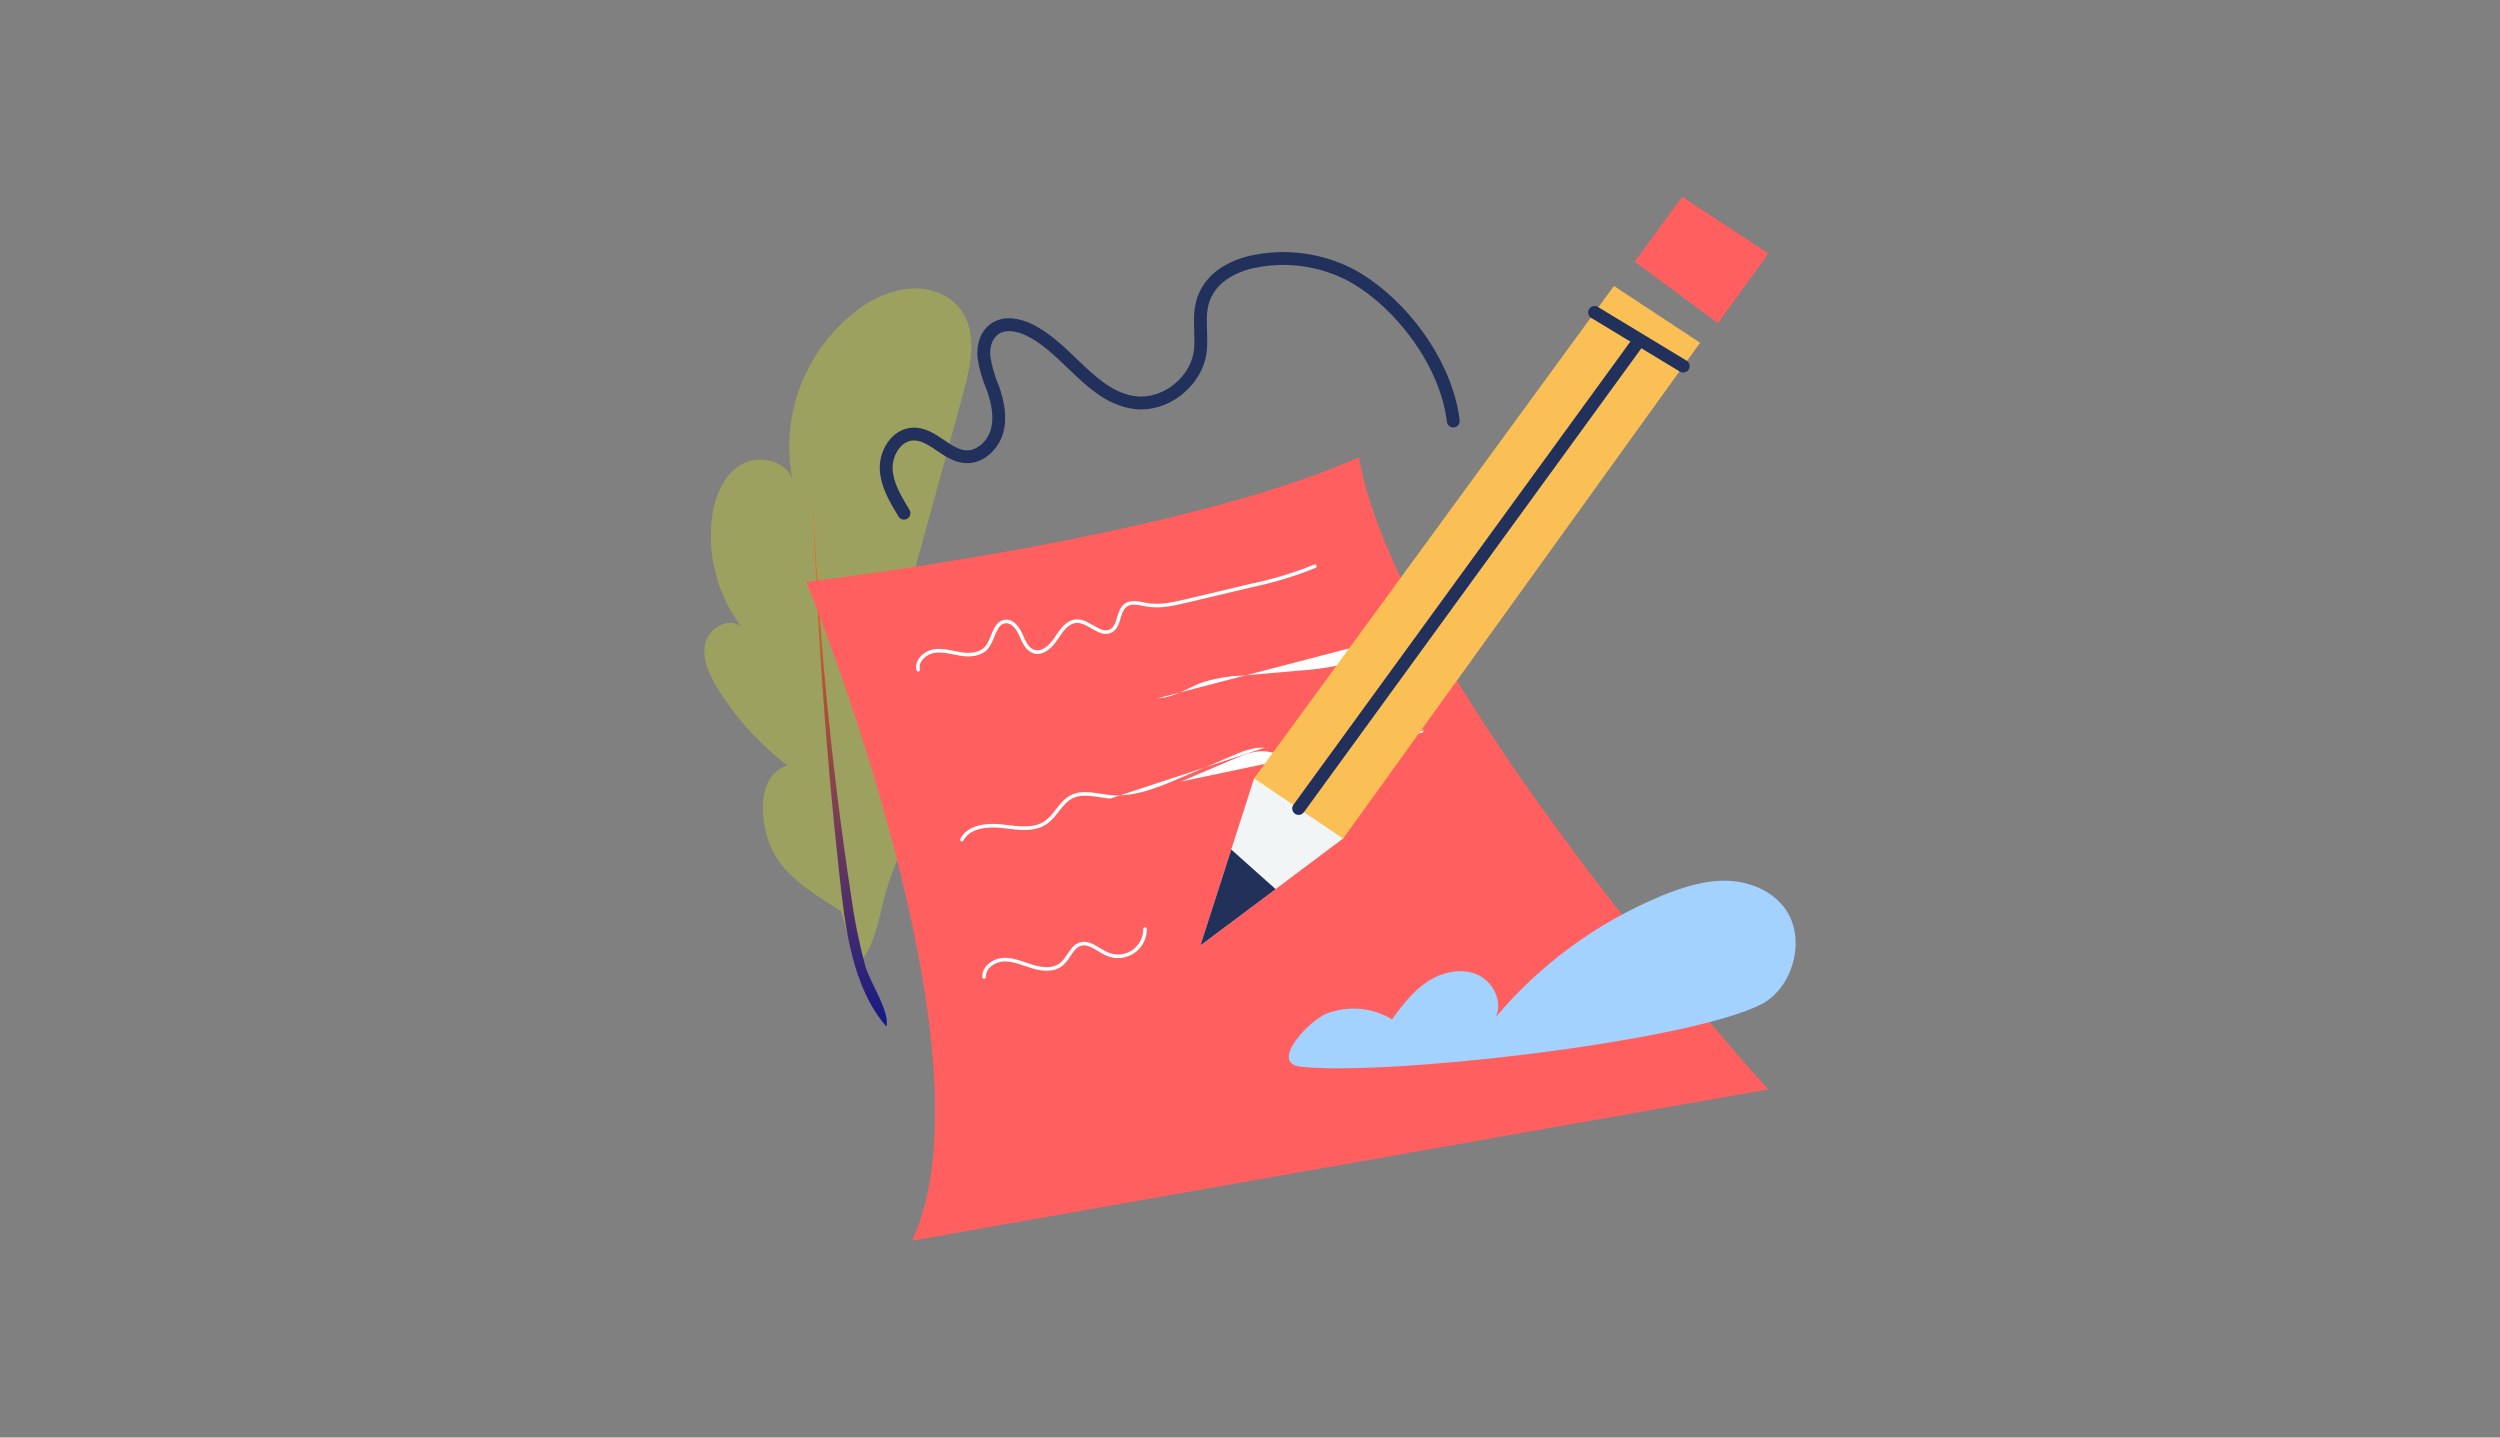 <svg width="480" height="276" viewBox="0 0 480 276" fill="none" xmlns="http://www.w3.org/2000/svg">
<rect x="0" y="0" width="480" height="276" fill="#808080" stroke="none"/>
<path d="M161.473 174.938C156.477 171.754 150.433 168.304 147.986 162.582C145.953 157.807 145.051 149.086 151.151 146.942C145.77 142.83 141.199 137.755 137.673 131.974C136.099 129.388 134.701 126.371 135.437 123.436C136.173 120.501 140.037 118.376 142.365 120.363C137.848 114.42 135.813 106.957 136.688 99.543C137.176 95.569 138.749 91.392 142.162 89.285C145.575 87.179 151.013 88.365 152.153 92.165C150.957 86.075 151.506 79.77 153.738 73.979C155.97 68.187 159.793 63.144 164.767 59.431C167.635 57.201 171.064 55.807 174.675 55.402C178.263 55.135 182.09 56.405 184.307 59.238C187.776 63.654 186.451 70.011 184.97 75.43C181.658 87.476 178.349 99.519 175.043 111.559C177.076 108.606 181.98 108.799 184.39 111.485C186.801 114.172 186.966 118.266 185.669 121.605C184.372 124.945 181.842 127.64 179.229 130.143C176.616 132.645 173.967 135.083 172.136 138.165C176.138 140.824 177.601 146.215 176.911 150.972C175.816 158.608 171.28 165.692 169.551 173.226C168.52 177.652 167.665 182.077 164.518 185.582" fill="#9DA160"/>
<path d="M161.175 168.066C158.452 143.318 156.732 118.478 156.014 93.546C156.997 119.73 159.454 145.838 163.374 171.746C163.999 176.379 164.92 180.967 166.134 185.481C166.999 188.517 170.909 194.258 170.201 197.11C163.512 189.446 162.243 177.716 161.175 168.066Z" fill="url(#paint0_linear_77_2194)"/>
<path d="M175.095 238.215L339.49 209.161C339.49 209.161 268.521 131.081 260.904 87.795C225.999 103.435 154.8 111.715 154.8 111.715C154.8 111.715 192.097 202.491 175.095 238.215Z" fill="#FF5F5F"/>
<path fill-rule="evenodd" clip-rule="evenodd" d="M252.777 108.586C252.849 108.763 252.764 108.964 252.587 109.036C248.65 110.634 244.576 111.871 240.416 112.733L227.817 115.722C225.373 116.299 222.764 116.908 220.191 116.472C219.959 116.431 219.729 116.386 219.502 116.34C219.017 116.244 218.542 116.149 218.066 116.113C217.384 116.062 216.792 116.144 216.313 116.492C215.995 116.728 215.768 117.06 215.582 117.468C215.409 117.849 215.283 118.272 215.148 118.721C215.137 118.759 215.125 118.797 215.114 118.835C214.833 119.772 214.496 120.861 213.517 121.4C212.285 122.104 211.054 121.508 209.977 120.901C209.832 120.819 209.689 120.737 209.548 120.655C209.137 120.418 208.737 120.187 208.326 119.997C207.78 119.745 207.255 119.588 206.735 119.604C205.963 119.628 205.303 120.018 204.698 120.619C204.09 121.223 203.571 122.005 203.075 122.761C202.569 123.531 201.892 124.338 201.104 124.886C200.314 125.434 199.374 125.745 198.385 125.43L198.38 125.428C197.613 125.169 197.077 124.618 196.67 123.995C196.306 123.44 196.026 122.798 195.773 122.217C195.745 122.154 195.718 122.091 195.69 122.029C195.419 121.412 195.047 120.782 194.592 120.327C194.138 119.873 193.633 119.62 193.075 119.667C192.192 119.75 191.707 120.43 191.243 121.47C191.133 121.716 191.028 121.974 190.92 122.24L190.909 122.266C190.798 122.539 190.683 122.82 190.559 123.096C190.312 123.644 190.02 124.192 189.622 124.64L189.618 124.645C188.289 126.085 186.173 126.192 184.424 125.911C183.986 125.841 183.548 125.752 183.117 125.665L183.108 125.663C182.678 125.575 182.255 125.49 181.834 125.421C180.985 125.283 180.163 125.221 179.357 125.359C178.573 125.493 177.789 125.924 177.254 126.511C176.721 127.097 176.463 127.802 176.635 128.506C176.68 128.691 176.567 128.878 176.382 128.923C176.197 128.969 176.01 128.855 175.965 128.67C175.723 127.681 176.105 126.749 176.744 126.047C177.382 125.346 178.304 124.839 179.241 124.679C180.156 124.522 181.064 124.597 181.944 124.74C182.379 124.811 182.813 124.899 183.239 124.985L183.254 124.988C183.687 125.076 184.111 125.162 184.533 125.23C186.225 125.501 188.026 125.351 189.108 124.18C189.436 123.81 189.693 123.338 189.93 122.812C190.048 122.55 190.158 122.28 190.27 122.005L190.282 121.976C190.389 121.713 190.498 121.446 190.613 121.189C191.078 120.146 191.706 119.101 193.012 118.98C193.843 118.909 194.54 119.299 195.08 119.839C195.618 120.377 196.032 121.091 196.322 121.752C196.349 121.814 196.376 121.875 196.403 121.937C196.661 122.527 196.917 123.114 197.247 123.617C197.607 124.167 198.033 124.582 198.598 124.774C199.31 125 200.025 124.795 200.711 124.319C201.4 123.84 202.02 123.111 202.498 122.382C202.987 121.638 203.544 120.792 204.212 120.129C204.884 119.462 205.701 118.946 206.714 118.915C207.385 118.894 208.023 119.098 208.615 119.371C209.058 119.575 209.497 119.829 209.915 120.07C210.051 120.149 210.185 120.226 210.316 120.3C211.433 120.93 212.321 121.29 213.177 120.8L213.182 120.797C213.876 120.416 214.155 119.629 214.453 118.637C214.465 118.597 214.477 118.556 214.489 118.516C214.621 118.077 214.761 117.609 214.954 117.183C215.168 116.713 215.458 116.267 215.903 115.937C216.573 115.449 217.363 115.368 218.118 115.425C218.636 115.464 219.183 115.573 219.688 115.673C219.904 115.716 220.112 115.758 220.307 115.791C222.72 116.201 225.189 115.633 227.657 115.05M227.657 115.05L240.271 112.058C244.392 111.205 248.428 109.979 252.328 108.397C252.504 108.325 252.706 108.41 252.777 108.586" fill="white"/>
<path fill-rule="evenodd" clip-rule="evenodd" d="M267.897 122.183C268.02 122.328 268.002 122.546 267.856 122.669C266.232 124.041 264.411 125.16 262.453 125.988C260.868 126.686 259.223 127.24 257.539 127.645L257.53 127.647C254.684 128.249 251.796 128.636 248.891 128.803L238.373 129.724C235.852 129.825 233.354 130.252 230.943 130.995C230.008 131.331 229.11 131.759 228.197 132.195C227.725 132.42 227.249 132.647 226.762 132.865C225.351 133.495 223.879 134.023 222.287 134.066M257.383 126.973C259.026 126.577 260.63 126.036 262.177 125.356L262.182 125.354C264.077 124.552 265.84 123.47 267.411 122.142C267.557 122.019 267.774 122.037 267.897 122.183" fill="white"/>
<path fill-rule="evenodd" clip-rule="evenodd" d="M273.284 140.27C273.32 140.457 273.199 140.638 273.012 140.675L261.972 142.837L252.421 144.712C250.73 145.129 248.984 145.284 247.246 145.17L247.218 145.168C246.544 145.07 245.884 144.897 245.247 144.731C245.149 144.705 245.051 144.68 244.954 144.655C244.218 144.466 243.507 144.298 242.783 144.25C240.718 144.109 238.705 144.944 236.705 145.805L226.731 150.065C226.731 150.065 226.731 150.065 226.731 150.065M273.284 140.27C273.247 140.083 273.066 139.961 272.879 139.998ZM272.879 139.998L261.839 142.16ZM261.839 142.16L257.855 142.942ZM257.855 142.942L257.922 143.28ZM257.855 142.942L257.922 143.28ZM257.855 142.942L252.28 144.037ZM242.829 143.562C240.571 143.408 238.406 144.321 236.432 145.171L226.46 149.431C222.168 151.267 217.704 153.093 213.206 152.652C212.614 152.594 212.009 152.5 211.39 152.402C211.356 152.397 211.322 152.392 211.288 152.386C210.638 152.285 209.973 152.183 209.315 152.127C208 152.017 206.669 152.089 205.455 152.747C204.386 153.329 203.618 154.265 202.911 155.171C202.853 155.245 202.795 155.319 202.738 155.393C202.082 156.236 201.463 157.031 200.664 157.599C199.556 158.38 198.244 158.643 196.826 158.662C195.684 158.677 194.505 158.536 193.332 158.395C193.039 158.36 192.747 158.325 192.456 158.292C190.993 158.129 189.348 158.13 187.885 158.51C186.419 158.891 185.102 159.662 184.366 161.059C184.277 161.228 184.342 161.437 184.51 161.526C184.679 161.614 184.888 161.55 184.976 161.381C185.593 160.212 186.709 159.529 188.058 159.178C189.411 158.827 190.963 158.82 192.379 158.978C192.658 159.009 192.941 159.043 193.228 159.078C194.405 159.219 195.642 159.368 196.835 159.351C198.326 159.331 199.796 159.055 201.062 158.163C201.949 157.533 202.631 156.655 203.274 155.828C203.334 155.75 203.395 155.672 203.455 155.595C204.167 154.684 204.857 153.858 205.784 153.354C206.825 152.789 207.996 152.709 209.257 152.815C209.887 152.868 210.529 152.966 211.181 153.068C211.217 153.074 211.253 153.079 211.289 153.085C211.903 153.181 212.526 153.279 213.139 153.339C213.139 153.339 213.139 153.339 213.139 153.339M247.304 144.483C248.97 144.59 250.643 144.441 252.264 144.04L252.28 144.037" fill="white"/>
<path fill-rule="evenodd" clip-rule="evenodd" d="M219.842 178.034C220.033 178.032 220.189 178.185 220.19 178.376C220.198 179.296 219.977 180.204 219.545 181.018C219.114 181.831 218.486 182.524 217.72 183.033C216.953 183.543 216.071 183.853 215.154 183.936C214.237 184.019 213.314 183.871 212.469 183.507C212.016 183.313 211.573 183.059 211.147 182.802C211.046 182.742 210.946 182.681 210.847 182.621C210.523 182.424 210.208 182.233 209.89 182.063C209.06 181.617 208.314 181.376 207.577 181.59C206.828 181.806 206.335 182.377 205.821 183.125C205.732 183.255 205.642 183.391 205.549 183.531C205.129 184.164 204.663 184.867 204.02 185.398C202.405 186.73 200.105 186.498 198.247 185.95C197.779 185.812 197.316 185.654 196.862 185.497C196.831 185.486 196.801 185.476 196.771 185.466C196.346 185.319 195.927 185.175 195.508 185.046C194.61 184.771 193.731 184.576 192.832 184.593C191.955 184.61 191.032 184.943 190.347 185.487C189.664 186.03 189.249 186.754 189.296 187.559C189.307 187.749 189.162 187.912 188.972 187.923C188.782 187.934 188.618 187.789 188.607 187.599C188.544 186.508 189.113 185.586 189.918 184.946C190.721 184.308 191.79 183.923 192.818 183.903C193.824 183.884 194.784 184.103 195.71 184.386C196.142 184.519 196.571 184.667 196.994 184.813C197.025 184.823 197.056 184.834 197.086 184.845C197.542 185.002 197.991 185.155 198.443 185.288C200.265 185.826 202.252 185.962 203.581 184.865C204.137 184.407 204.534 183.81 204.951 183.182C205.05 183.034 205.15 182.884 205.253 182.734C205.774 181.975 206.385 181.216 207.385 180.927C208.395 180.634 209.352 180.991 210.216 181.454C210.552 181.634 210.888 181.839 211.216 182.038C211.312 182.096 211.408 182.154 211.502 182.211C211.925 182.465 212.334 182.699 212.741 182.873L212.741 182.873C213.482 183.192 214.29 183.321 215.092 183.249C215.895 183.176 216.667 182.905 217.338 182.459C218.009 182.013 218.558 181.406 218.936 180.694C219.313 179.982 219.507 179.188 219.5 178.382C219.499 178.191 219.652 178.035 219.842 178.034Z" fill="white"/>
<path d="M338.01 192.905C343.944 189.943 346.576 181.341 343.402 175.517C341.24 171.561 336.63 169.39 332.132 169.132C327.633 168.875 323.189 170.282 319.022 171.994C306.702 177.094 295.786 185.076 287.19 195.27C288.625 192.261 286.638 188.397 283.574 187.091C280.51 185.784 276.867 186.64 274.08 188.471C271.292 190.302 269.231 193.016 267.272 195.711C265.392 194.577 263.277 193.891 261.09 193.704C258.903 193.517 256.703 193.836 254.658 194.635C251.328 195.978 243.618 204.111 249.736 204.801C266.168 206.65 323.668 200.072 338.01 192.905Z" fill="#A4D2FF"/>
<path fill-rule="evenodd" clip-rule="evenodd" d="M239.723 49.169C246.634 47.557 253.895 48.506 260.16 51.839L260.182 51.85L260.182 51.85C270.013 57.335 278.895 69.269 280.254 80.694C280.334 81.37 279.852 81.984 279.175 82.064C278.499 82.144 277.886 81.662 277.806 80.985C276.552 70.446 268.218 59.163 258.991 54.01C253.259 50.963 246.617 50.096 240.294 51.568C237.384 52.301 234.735 53.691 233.15 56.028C232.087 57.608 231.778 59.194 231.72 60.952C231.694 61.754 231.72 62.567 231.749 63.443C231.752 63.548 231.755 63.654 231.759 63.761C231.79 64.744 231.815 65.794 231.749 66.884L231.749 66.886C231.536 70.337 229.7 73.446 227.134 75.579C224.568 77.712 221.176 78.947 217.745 78.521C213.173 77.957 209.696 75.089 206.571 72.161C206.037 71.661 205.514 71.161 204.997 70.665C202.393 68.173 199.933 65.818 196.993 64.402C195.079 63.522 193.14 63.24 191.837 64.062C190.533 64.885 189.988 66.557 190.131 68.391C190.447 70.345 191 72.252 191.779 74.071L191.795 74.11L191.809 74.149C192.752 76.846 193.464 80.032 192.625 83.072C191.79 86.099 188.973 89.078 185.44 88.925L185.439 88.925C183.264 88.83 181.434 87.587 179.952 86.581C179.864 86.522 179.777 86.463 179.692 86.405C178.021 85.277 176.734 84.501 175.298 84.573C174.22 84.628 173.235 85.251 172.495 86.289C171.75 87.332 171.334 88.694 171.38 89.968C171.476 92.666 172.974 95.158 174.587 97.84L174.627 97.905C174.978 98.489 174.789 99.246 174.206 99.597C173.622 99.948 172.865 99.759 172.514 99.176C172.455 99.078 172.395 98.979 172.335 98.879C170.831 96.383 169.035 93.403 168.916 90.056C168.851 88.23 169.433 86.335 170.487 84.857C171.545 83.374 173.159 82.213 175.173 82.111C177.555 81.99 179.51 83.307 181.072 84.362L181.095 84.377C182.788 85.522 184.086 86.398 185.546 86.462C187.571 86.549 189.611 84.726 190.248 82.416C190.878 80.132 190.384 77.555 189.495 75.002C188.64 72.994 188.033 70.889 187.689 68.734L187.682 68.689L187.678 68.643C187.484 66.336 188.101 63.503 190.521 61.977C192.951 60.445 195.958 61.21 198.034 62.167L198.052 62.175L198.052 62.175C201.384 63.778 204.182 66.463 206.783 68.959C207.281 69.436 207.771 69.907 208.256 70.362C211.375 73.283 214.338 75.617 218.047 76.074L218.048 76.074C220.698 76.403 223.428 75.453 225.558 73.683C227.688 71.913 229.123 69.402 229.288 66.735C229.346 65.769 229.325 64.817 229.294 63.839C229.291 63.733 229.288 63.627 229.284 63.52C229.256 62.655 229.227 61.758 229.256 60.871C229.323 58.842 229.694 56.748 231.105 54.65L231.108 54.646C233.164 51.613 236.472 49.986 239.703 49.174L239.723 49.169L239.723 49.169Z" fill="#21315C"/>
<path d="M264.223 134.062C262.861 134.88 240.79 149.453 240.79 149.453L230.477 181.524L257.875 160.999L272.089 128.404" fill="#F1F5F5"/>
<path d="M309.875 54.905L240.792 149.454L257.876 161.018L326.416 65.807" fill="#FAC055"/>
<path d="M313.855 50.241L329.845 62.026L339.523 48.677L322.973 37.784L313.855 50.241Z" fill="#FF5F5F"/>
<path d="M230.477 181.525L244.921 170.715L236.402 163.115L230.477 181.525Z" fill="#21315A"/>
<path fill-rule="evenodd" clip-rule="evenodd" d="M305.101 59.346C305.454 58.763 306.212 58.577 306.794 58.93L323.823 69.243C324.406 69.596 324.592 70.354 324.239 70.936C323.886 71.518 323.128 71.705 322.546 71.352L305.517 61.039C304.934 60.686 304.748 59.928 305.101 59.346Z" fill="#21315C"/>
<path fill-rule="evenodd" clip-rule="evenodd" d="M314.788 65.262C315.339 65.663 315.46 66.434 315.06 66.984L250.338 155.957C249.937 156.508 249.166 156.63 248.616 156.229C248.065 155.829 247.943 155.058 248.344 154.507L313.066 65.534C313.466 64.983 314.237 64.862 314.788 65.262Z" fill="#21315C"/>
<defs>
<linearGradient id="paint0_linear_77_2194" x1="152.912" y1="94.219" x2="167.538" y2="197.649" gradientUnits="userSpaceOnUse">
<stop offset="0.08" stop-color="#FE6D10"/>
<stop offset="1" stop-color="#131987"/>
</linearGradient>
</defs>
</svg>

